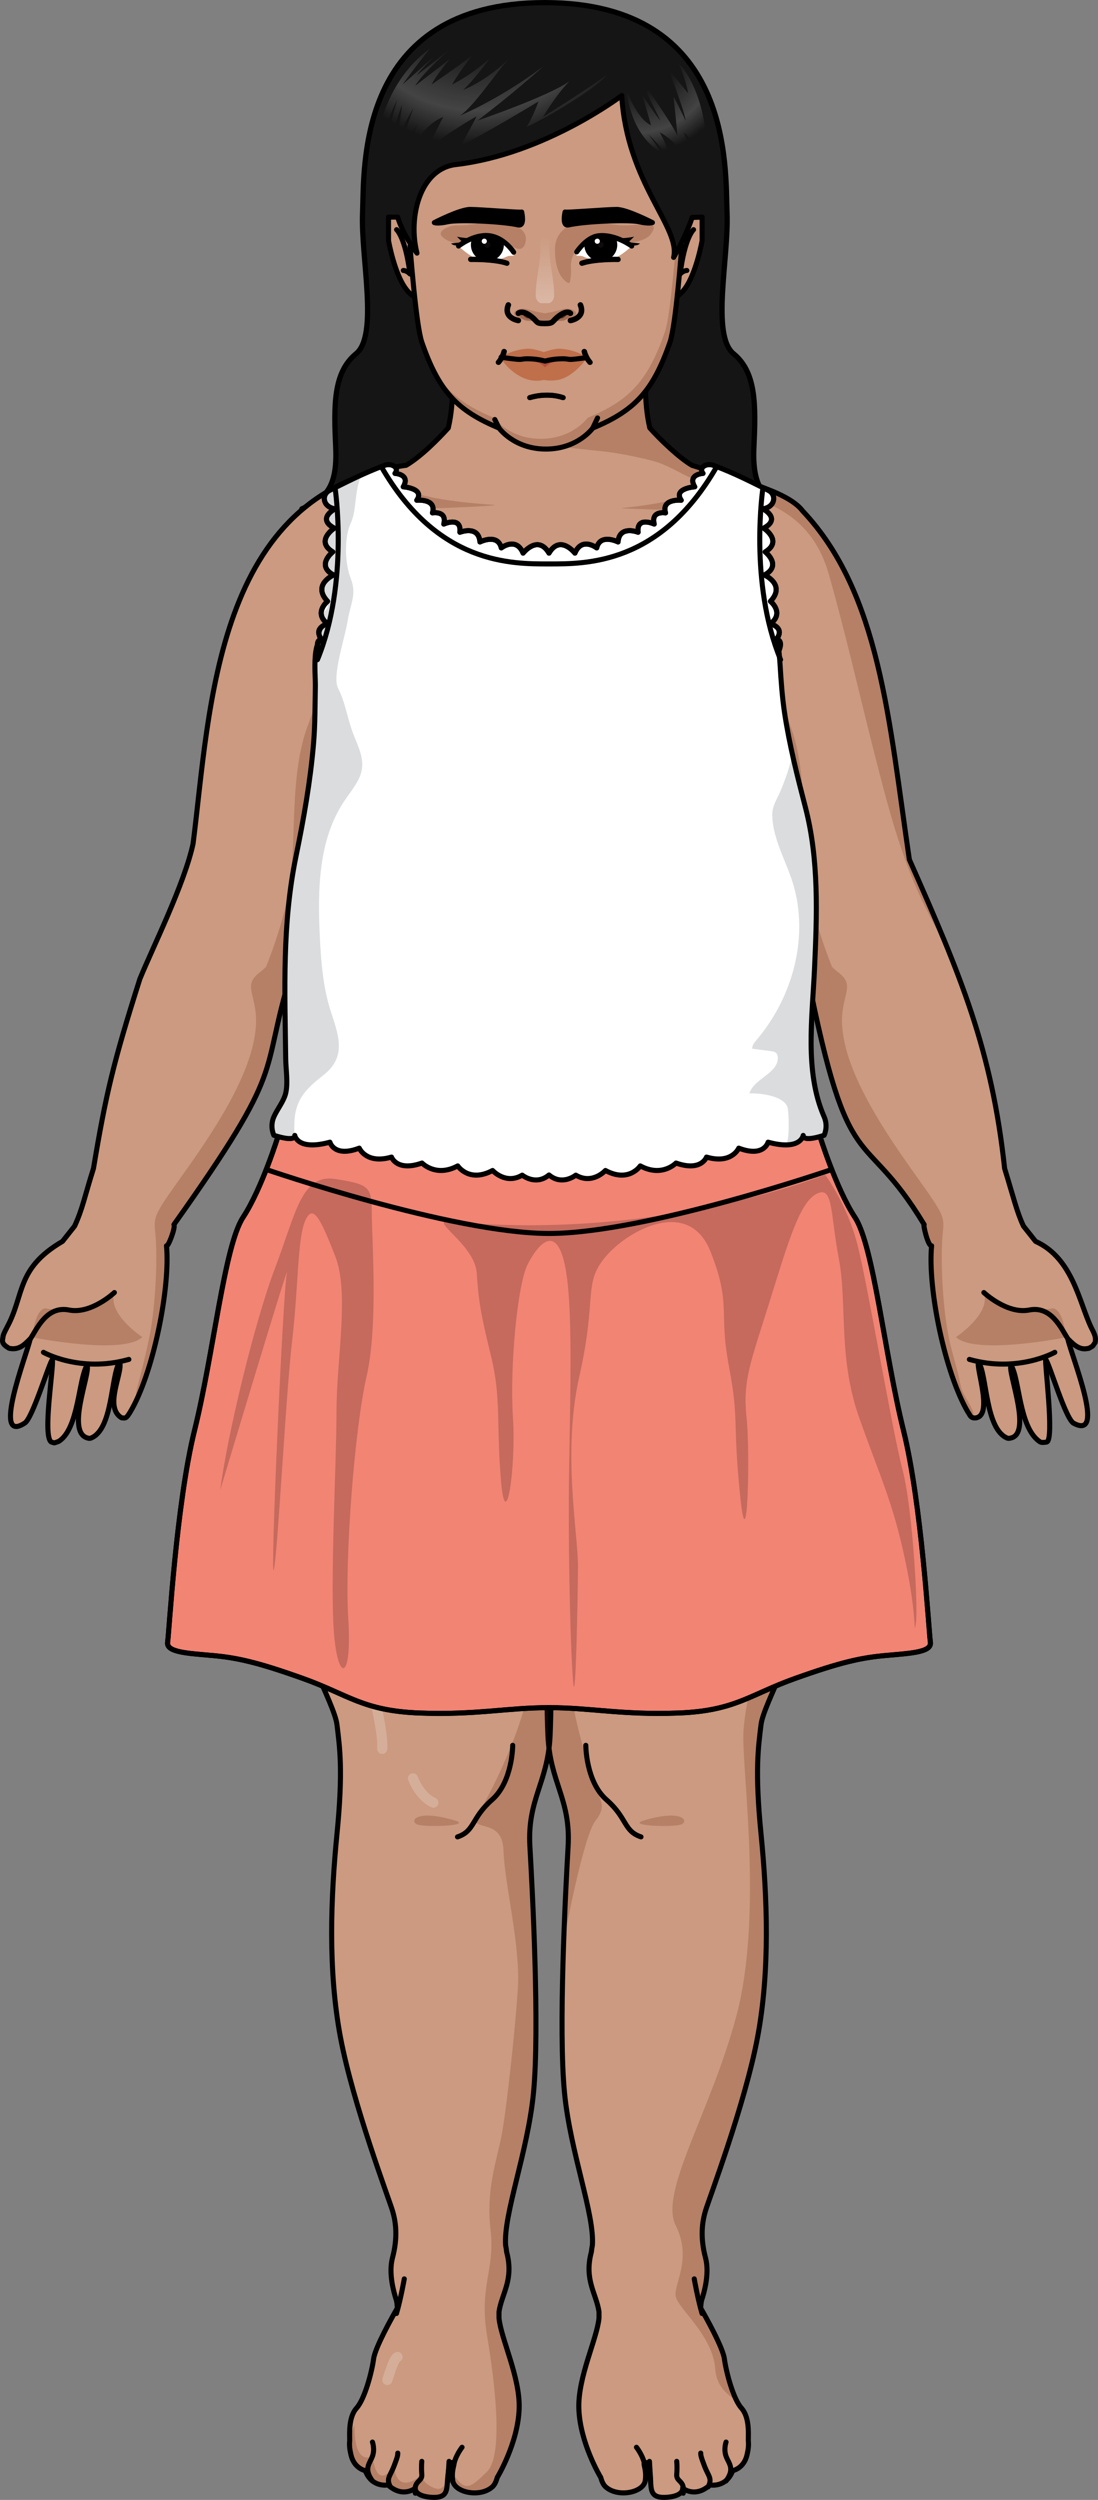 <?xml version="1.0" encoding="utf-8"?>
<!-- Generator: Adobe Illustrator 22.0.0, SVG Export Plug-In . SVG Version: 6.00 Build 0)  -->
<svg version="1.1" id="Layer_1" xmlns="http://www.w3.org/2000/svg" xmlns:xlink="http://www.w3.org/1999/xlink" x="0px" y="0px"
	 width="217.363px" height="494.877px" viewBox="0 0 217.363 494.877" enable-background="new 0 0 217.363 494.877"
	 xml:space="preserve">
<rect x="0" y="0" width="217.363" height="494.877" fill="#808080" stroke="none"/>
<g>
	<path fill="#151516" d="M155.941,100.735c-4.249-1.931-7.092-3.683-6.699-12.161c0.387-8.323,0.507-14.833-4.018-18.544
		c-4.491-3.679-0.929-19.045-1.298-27.897c-0.362-8.674,1.465-41.611-36.074-41.611c-37.54,0-35.712,32.937-36.074,41.611
		c-0.37,8.852,3.193,24.218-1.298,27.897c-4.526,3.711-4.405,10.221-4.018,18.544c0.394,8.478-2.449,10.23-6.699,12.161"/>
	
		<path fill="none" stroke="#000000" stroke-width="1.042" stroke-linecap="round" stroke-linejoin="round" stroke-miterlimit="10" d="
		M155.941,100.735c-4.249-1.931-7.092-3.683-6.699-12.161c0.387-8.323,0.507-14.833-4.018-18.544
		c-4.491-3.679-0.929-19.045-1.298-27.897c-0.362-8.674,1.465-41.611-36.074-41.611c-37.54,0-35.712,32.937-36.074,41.611
		c-0.37,8.852,3.193,24.218-1.298,27.897c-4.526,3.711-4.405,10.221-4.018,18.544c0.394,8.478-2.449,10.23-6.699,12.161"/>
	<g>
		<path id="_changecolor_4_" fill="#CB9A80" d="M107.94,284.418c0-3.353,0.842-13.584,0.961-15.003
			c0.079,0.955,0.486,5.9,0.745,10.055c0.112-2.181,0.162-4.364,0.086-6.548c-0.151-4.339-0.533-8.678-0.783-13.013
			c-0.446-7.72-0.78-15.448-0.853-23.181H67.467c-0.047,0.614-0.094,1.231-0.143,1.856l-1.757,0.121c0,0-8.225,10.744-11.73,33.526
			c0,0,2.626,29.784,3.687,41.275c1.061,11.491,8.662,23.512,9.193,27.932c0.53,4.419,1.238,9.016,0,21.568
			s-1.807,27.048,0.688,40.307c2.495,13.259,9.605,31.998,10.292,34.296c0.688,2.298,1.08,5.304,0,9.37
			c-0.79,2.972,0.211,6.679,0.808,8.464c0.09,0.527,0.149,1.018,0.145,1.479c-0.94,1.636-4.38,7.746-4.685,10.034
			c-0.353,2.652-1.767,7.955-3.358,9.723s-1.392,4.857-1.373,6.453c-0.106,0.926,0.003,1.782,0.26,2.865
			c0.643,2.699,2.828,3.084,2.828,3.084c1.285,3.471,4.498,2.828,4.498,2.828c2.957,2.699,5.4,0.643,5.4,0.643
			s-0.258,1.543,3.084,1.801c3.342,0.256,3.127-1.414,3.299-3.471s0.342-3.428,1.029-3.428c0.686,0-0.344,1.199,0,3.6
			c0.342,2.4,5.484,3.428,7.883,1.199c0.413-0.383,0.715-1.04,0.943-1.867l0.004,0.012c0,0,4.142-6.823,4.319-13.718
			c0.159-6.2-3.617-13.729-3.994-17.804v-1.244c0.532-3.602,2.982-6.317,1.519-11.807c-0.008-0.031-0.01-0.069-0.018-0.1
			c-0.039-0.412-0.096-0.816-0.185-1.204c-0.484-6.098,4.357-18.426,5.506-30.161c1.238-12.637-0.177-39.509-0.707-48.878
			c-0.531-9.37,3.577-12.552,3.999-21.921c0.384-8.534,0.374-31.409-0.793-45.331C108.331,293.408,107.94,286.705,107.94,284.418z"
			/>
		<path id="changecolor_214_" fill="#CB9A80" d="M109.433,284.418c0-3.353-0.842-13.584-0.961-15.003
			c-0.079,0.955-0.486,5.9-0.745,10.055c-0.112-2.181-0.162-4.364-0.086-6.548c0.151-4.339,0.533-8.678,0.783-13.013
			c0.446-7.72,0.78-15.448,0.853-23.181h40.629c0.047,0.614,0.094,1.231,0.143,1.856l1.757,0.121c0,0,8.215,10.744,11.72,33.526
			c0,0-2.616,29.784-3.677,41.275c-1.061,11.491-8.662,23.512-9.193,27.932c-0.53,4.419-1.238,9.016,0,21.568
			s1.807,27.048-0.688,40.307c-2.495,13.259-9.605,31.998-10.292,34.296c-0.688,2.298-1.08,5.304,0,9.37
			c0.79,2.972-0.211,6.679-0.808,8.464c-0.09,0.527-0.149,1.018-0.145,1.479c0.94,1.636,4.38,7.746,4.685,10.034
			c0.353,2.652,1.767,7.955,3.358,9.723s1.392,4.857,1.373,6.453c0.106,0.926-0.003,1.782-0.26,2.865
			c-0.643,2.699-2.828,3.084-2.828,3.084c-1.285,3.471-4.498,2.828-4.498,2.828c-2.957,2.699-5.4,0.643-5.4,0.643
			s0.258,1.543-3.084,1.801c-3.342,0.256-3.127-1.414-3.299-3.471s-0.342-3.428-1.029-3.428c-0.686,0,0.344,1.199,0,3.6
			c-0.342,2.4-5.484,3.428-7.883,1.199c-0.413-0.383-0.715-1.04-0.943-1.867l-0.004,0.012c0,0-4.142-6.823-4.319-13.718
			c-0.159-6.2,3.617-13.729,3.994-17.804v-1.244c-0.532-3.602-2.982-6.317-1.519-11.807c0.008-0.031,0.01-0.069,0.018-0.1
			c0.039-0.412,0.096-0.816,0.185-1.204c0.484-6.098-4.357-18.426-5.506-30.161c-1.238-12.637,0.177-39.509,0.707-48.878
			c0.531-9.37-3.577-12.552-3.999-21.921c-0.384-8.534-0.374-31.409,0.793-45.331C109.042,293.408,109.433,286.705,109.433,284.418z
			"/>
		<path id="changecolor_213_" fill="#CB9A80" d="M216.238,266.506c0.283-0.215,0.002,0.007,0.56-0.748
			c0.22-1.017-0.133-1.72-0.766-2.945c-2.388-4.931-3.65-13.747-11.023-17.071c-0.813-1.032-1.638-2.075-2.398-3.025
			c-1.299-2.721-1.986-5.749-3.734-11.405c-2.527-23.449-8.591-38.002-18.858-61.152c-4.049-27.522-5.798-52.763-21.126-69.014
			c-3.035-4.058-13.586-6.376-21.9-9.029c-2.578-1.499-6.414-5.208-8.354-7.399c-0.616-2.562-0.842-5.423-0.866-8.087
			c0.153-4.922,1.062-9.203,1.296-9.538c-0.884,0-39.799,0-40.759,0c0.234,0.335,1.143,4.616,1.296,9.538
			c-0.024,2.664-0.25,5.525-0.866,8.087c-1.961,2.152-5.272,5.568-8.333,7.387c-37.936,5.181-38.789,48.3-42.183,74.9
			c-1.741,8.044-7.93,20.418-10.535,26.786c-5.253,16.547-6.713,22.724-9.186,37.52c-1.747,5.507-2.124,7.903-3.734,11.405
			c-0.76,0.95-1.585,1.992-2.398,3.025c-9.294,5.44-7.465,10.636-11.023,17.071c-0.045,0.166-0.486,0.832-0.713,1.592
			c-0.001,0.004-0.002,0.008-0.004,0.012c-0.102,0.885-0.51,1.44,0.909,2.326c0.166,0.138,0.37,0.217,0.621,0.217
			c0.606,0.114,1.616-0.003,2.472-0.694c0.286-0.219,0.525-0.394,1.365-1.254c-0.727,3.183-7.689,20.994-1.139,16.718l-0.001,0.005
			c0,0,0.007-0.01,0.008-0.012l-0.001,0.012c1.526-0.839,4.704-11.486,5.507-12.633c0.304,1.411-1.997,15.215-0.229,16.347
			c0.013,0.005,0.026,0.01,0.039,0.015c0.01,0.003,0.017,0.008,0.028,0.01c0.002,0.001,0.004,0,0.007,0.001
			c0.622,0.161,0.276,0.285,1.432-0.153c3.952-2.547,3.881-12.276,5.579-15.043c0.773,1.485-4.387,13.487,0.277,14.43
			c0.147,0.036,0.29,0.03,0.429-0.002l0,0c4.458-1.653,3.97-12.344,5.747-15.093c0.736,1.965-3.177,8.87,0.35,11.033
			c0.026,0.009,0.052,0.019,0.079,0.026c0.013,0,0,0.004,0.039,0.01c0,0,0.001,0,0.001,0c0.014,0.002,0.028-0.004,0.042-0.003
			c0.662,0.049,0.756,0.169,1.535-1.08c4.568-7.526,8.024-24.654,7.23-32.994c0.275,0.392,1.842-3.633,1.473-4.192
			c22.723-31.997,16.809-28.739,23.14-49.594c-2.466,14.183,1.234,20.687,1.234,20.687s-1.929,5.386-2.311,7.534
			c-3.022,5.447-3.163,49.196-2.458,53.278l0.007-0.004c0,0,0,0.004,0,0.004l32.97-17.517l-0.525-20.747l0.647-3.696h43.111
			l0.647,3.696l-0.525,20.747l32.971,17.517c0,0,0-0.003,0-0.004l0.007,0.004c0.739-4.176,0.505-48.143-2.459-53.278
			c-0.382-2.147-2.311-7.534-2.311-7.534s3.7-6.504,1.234-20.687c8.31,41.98,10.819,29.204,23.14,49.594
			c-0.29-0.17,0.768,4.394,1.473,4.192c-0.806,8.414,2.632,25.229,7.23,32.994c0.33,0.358,0.421,1.236,1.535,1.08
			c0.014-0.001,0.028,0.005,0.042,0.003c0.001,0,0.001,0,0.001,0c0.002,0,0.004,0.001,0.006,0c0.012-0.002,0.02-0.009,0.033-0.011
			c0.028-0.008,0.053-0.017,0.079-0.026c3.172-0.779-0.155-9.854,0.35-11.033c1.727,2.535,1.296,13.327,5.747,15.093l0,0
			c0.139,0.032,0.281,0.038,0.429,0.002c4.715-0.57-0.521-13.31,0.277-14.43c1.704,2.718,1.543,12.158,5.58,15.043
			c0.221,0.126,0.295,0.331,1.432,0.153c0.003,0,0.005,0,0.007-0.001c0.01-0.002,0.018-0.008,0.028-0.01
			c0.013-0.005,0.026-0.01,0.039-0.015c1.489-0.596-0.458-15.746-0.229-16.347c0.801,1.025,3.873,11.629,5.507,12.633l-0.001-0.012
			c0.002,0.002,0.008,0.012,0.008,0.012l-0.001-0.005c6.593,3.597-0.457-13.38-1.139-16.718c0.65,0.593,2.05,2.335,3.837,1.948
			c0.251,0,0.455-0.079,0.621-0.217C215.975,266.66,215.894,266.733,216.238,266.506z"/>
		<path opacity="0.2" fill="#601B00" d="M53.757,253.232c0.25-0.749,0.469-1.509,0.638-2.302c0.376-1.766,1.653-3.303,2.626-4.876
			c1.121-1.813,2.254-3.619,3.401-5.418c2.195-3.442,4.438-6.859,6.787-10.212c1.935-2.763,3.927-5.506,6.134-8.086
			c1.347-1.575,2.828-3.376,4.721-4.409c-14.996-3.655-20.808-15.974-19.26-20.094c1.549-4.12,2.329-9.088,2.2-16.115
			c-0.129-7.028,2.973-18.902,6.592-26.536c3.619-7.634,16.674-9.936,16.286-11.511c-0.388-1.575-8.919,3.514-13.443,2.544
			c-4.524-0.969-2.197-15.752-1.551-18.66c0.646-2.908,3.748-8.724,5.672-10.663c-3.634,2.787-4.121,0.848-5.414-1.696
			c0,7.391-5.17,19.871-8.401,28.959c-3.232,9.087-2.197,21.325-3.168,29.565c-0.969,8.219-4.895,17.628-4.914,17.674
			c-0.375,0.385-0.761,0.731-1.162,1.03c-3.702,2.762-0.513,4.419-0.83,10.486c-0.497,9.51-8.678,21.494-14.599,29.781
			c-5.92,8.287-5.637,8.094-5.281,11.908c0.357,3.815,0.149,13.432-1.263,20.274c-0.696,3.372-1.55,6.817-2.457,10.141
			c-0.071,0.26-0.191,1.429-0.32,2.681c4.045-8.207,6.939-23.389,6.206-31.092c0.275,0.392,1.842-3.633,1.473-4.192
			c22.724-31.997,16.809-28.739,23.14-49.594c-2.466,14.183,1.234,20.687,1.234,20.687s-1.929,5.386-2.311,7.534
			C54.772,224.145,53.985,239.682,53.757,253.232z"/>
		<path opacity="0.2" fill="#601B00" d="M190.688,275.752c-0.525-1.058-0.635-2.15-0.907-3.313
			c-0.594-2.532-1.403-5.016-1.929-7.563c-1.412-6.842-1.62-16.459-1.263-20.274c0.355-3.814,0.639-3.622-5.281-11.908
			c-5.921-8.287-14.102-20.271-14.599-29.781c-0.317-6.068,2.872-7.725-0.83-10.486c-0.401-0.299-0.787-0.645-1.162-1.03
			c-0.019-0.046-3.946-9.454-4.914-17.674c-0.971-8.239,0.064-20.477-3.168-29.565c-3.231-9.088-8.401-21.568-8.401-28.959
			c-1.293,2.544-1.78,4.483-5.414,1.696c1.924,1.939,5.026,7.755,5.672,10.663c0.646,2.908,2.973,17.69-1.551,18.66
			c-4.524,0.969-13.055-4.12-13.443-2.544c-0.388,1.575,12.667,3.877,16.286,11.511c3.619,7.634,6.721,19.508,6.592,26.536
			c-0.129,7.028,0.651,11.996,2.2,16.115s-4.264,16.439-19.26,20.094c2.128,1.161,3.769,3.256,5.253,5.041
			c2.466,2.966,4.693,6.108,6.859,9.27c2.58,3.769,5.05,7.604,7.469,11.465c1.583,2.528,2.967,5.022,4.682,7.36
			c-0.283-13.072-1.087-27.243-2.692-30.024c-0.382-2.147-2.311-7.534-2.311-7.534s3.7-6.504,1.234-20.687
			c8.31,41.98,10.819,29.204,23.14,49.594c-0.29-0.17,0.768,4.394,1.473,4.192c-0.806,8.414,2.631,25.229,7.23,32.994
			c0.258,0.28,0.377,0.87,0.943,1.044c0.221-0.405,0.118-1.047-0.089-1.521C191.995,277.946,191.256,276.896,190.688,275.752z"/>
		<path opacity="0.2" fill="#601B00" d="M180.019,170.16c-4.05-27.522-5.798-52.763-21.126-69.014
			c-3.035-4.058-13.586-6.376-21.899-9.029c-2.578-1.499-6.415-5.208-8.354-7.399c-0.616-2.562-0.842-5.423-0.866-8.087
			c0.153-4.922,1.062-9.203,1.296-9.538c-0.739,0-28.028,0-37.537,0c-0.475,0.23-0.937,0.486-1.367,0.801
			c-0.545,0.4-0.975,0.877-1.321,1.401c0.322,1.779,0.672,4.443,0.763,7.336c-0.006,0.683-0.027,1.378-0.063,2.078
			c0.003,0.005,0.007,0.011,0.01,0.016c1.712,2.504,4.388,4.308,7.214,5.662c4.607,2.208,9.661,3.344,14.802,4.073
			c2.234,0.317,4.484,0.557,6.721,0.775c3.599,0.35,7.25,1.063,10.747,1.949c3.544,0.898,6.392,3.151,9.837,4.28
			c3.145,1.031,6.292,2.06,9.484,2.958c8.441,2.375,13.47,7.346,15.718,15.264c3.335,11.749,6.028,23.693,9.037,35.52
			c2.454,9.646,4.929,19.35,9.134,28.449c1.193,2.582,2.522,5.103,3.893,7.606C184.292,180.245,182.262,175.217,180.019,170.16z"/>
		<path fill="none" stroke="#000000" stroke-linecap="round" stroke-linejoin="round" stroke-miterlimit="10" d="M216.238,266.506
			c0.283-0.215,0.002,0.007,0.56-0.748c0.22-1.017-0.133-1.72-0.766-2.945c-2.388-4.931-3.65-13.747-11.023-17.071
			c-0.813-1.032-1.638-2.075-2.398-3.025c-1.299-2.721-1.986-5.749-3.734-11.405c-2.527-23.449-8.591-38.002-18.858-61.152
			c-4.049-27.522-5.798-52.763-21.126-69.014c-3.035-4.058-13.586-6.376-21.9-9.029c-2.578-1.499-6.414-5.208-8.354-7.399
			c-0.616-2.562-0.842-5.423-0.866-8.087c0.153-4.922,1.062-9.203,1.296-9.538c-0.884,0-39.799,0-40.759,0
			c0.234,0.335,1.143,4.616,1.296,9.538c-0.024,2.664-0.25,5.525-0.866,8.087c-1.961,2.152-5.272,5.568-8.333,7.387
			c-37.936,5.181-38.789,48.3-42.183,74.9c-1.741,8.044-7.93,20.418-10.535,26.786c-5.253,16.547-6.713,22.724-9.186,37.52
			c-1.747,5.507-2.124,7.903-3.734,11.405c-0.76,0.95-1.585,1.992-2.398,3.025c-9.294,5.44-7.465,10.636-11.023,17.071
			c-0.045,0.166-0.486,0.832-0.713,1.592c-0.001,0.004-0.002,0.008-0.004,0.012c-0.102,0.885-0.51,1.44,0.909,2.326
			c0.166,0.138,0.37,0.217,0.621,0.217c0.606,0.114,1.616-0.003,2.472-0.694c0.286-0.219,0.525-0.394,1.365-1.254
			c-0.727,3.183-7.689,20.994-1.139,16.718l-0.001,0.005c0,0,0.007-0.01,0.008-0.012l-0.001,0.012
			c1.526-0.839,4.704-11.486,5.507-12.633c0.304,1.411-1.997,15.215-0.229,16.347c0.013,0.005,0.026,0.01,0.039,0.015
			c0.01,0.003,0.017,0.008,0.028,0.01c0.002,0.001,0.004,0,0.007,0.001c0.622,0.161,0.276,0.285,1.432-0.153
			c3.952-2.547,3.881-12.276,5.579-15.043c0.773,1.485-4.387,13.487,0.277,14.43c0.147,0.036,0.29,0.03,0.429-0.002l0,0
			c4.458-1.653,3.97-12.344,5.747-15.093c0.736,1.965-3.177,8.87,0.35,11.033c0.026,0.009,0.052,0.019,0.079,0.026
			c0.013,0,0,0.004,0.039,0.01c0,0,0.001,0,0.001,0c0.014,0.002,0.028-0.004,0.042-0.003c0.662,0.049,0.756,0.169,1.535-1.08
			c4.568-7.526,8.024-24.654,7.23-32.994c0.275,0.392,1.842-3.633,1.473-4.192c22.723-31.997,16.809-28.739,23.14-49.594
			c-2.466,14.183,1.234,20.687,1.234,20.687s-1.929,5.386-2.311,7.534c-3.022,5.447-3.163,49.196-2.458,53.278l0.007-0.004
			c0,0,0,0.004,0,0.004l32.97-17.517l-0.525-20.747l0.647-3.696h43.111l0.647,3.696l-0.525,20.747l32.971,17.517
			c0,0,0-0.003,0-0.004l0.007,0.004c0.739-4.176,0.505-48.143-2.459-53.278c-0.382-2.147-2.311-7.534-2.311-7.534
			s3.7-6.504,1.234-20.687c8.31,41.98,10.819,29.204,23.14,49.594c-0.29-0.17,0.768,4.394,1.473,4.192
			c-0.806,8.414,2.632,25.229,7.23,32.994c0.33,0.358,0.421,1.236,1.535,1.08c0.014-0.001,0.028,0.005,0.042,0.003
			c0.001,0,0.001,0,0.001,0c0.002,0,0.004,0.001,0.006,0c0.012-0.002,0.02-0.009,0.033-0.011c0.028-0.008,0.053-0.017,0.079-0.026
			c3.172-0.779-0.155-9.854,0.35-11.033c1.727,2.535,1.296,13.327,5.747,15.093l0,0c0.139,0.032,0.281,0.038,0.429,0.002
			c4.715-0.57-0.521-13.31,0.277-14.43c1.704,2.718,1.543,12.158,5.58,15.043c0.221,0.126,0.295,0.331,1.432,0.153
			c0.003,0,0.005,0,0.007-0.001c0.01-0.002,0.018-0.008,0.028-0.01c0.013-0.005,0.026-0.01,0.039-0.015
			c1.489-0.596-0.458-15.746-0.229-16.347c0.801,1.025,3.873,11.629,5.507,12.633l-0.001-0.012c0.002,0.002,0.008,0.012,0.008,0.012
			l-0.001-0.005c6.593,3.597-0.457-13.38-1.139-16.718c0.65,0.593,2.05,2.335,3.837,1.948c0.251,0,0.455-0.079,0.621-0.217
			C215.975,266.66,215.894,266.733,216.238,266.506z"/>
		<g>
			<path opacity="0.2" fill="#601B00" d="M194.767,255.869c0,0,3.547,4.643,13.331,3.184c0,0,2.083-1.016,2.968,5.671
				c0,0-17.946,3.616-21.825-0.038C189.241,264.686,196.24,260.115,194.767,255.869z"/>
			<path fill="none" stroke="#000000" stroke-linecap="round" stroke-linejoin="round" stroke-miterlimit="10" d="M208.81,267.703
				c0,0-7.258,4.124-16.907,1.402"/>
			<path fill="none" stroke="#000000" stroke-linecap="round" stroke-linejoin="round" stroke-miterlimit="10" d="M194.767,255.869
				c0,0,4.596,4.332,8.991,3.455c4.398-0.873,6.347,3.708,7.623,5.689"/>
		</g>
		<g>
			<path opacity="0.2" fill="#601B00" d="M22.646,255.869c0,0-3.547,4.643-13.331,3.184c0,0-2.083-1.016-2.968,5.671
				c0,0,17.946,3.616,21.825-0.038C28.171,264.686,21.172,260.115,22.646,255.869z"/>
			<path fill="none" stroke="#000000" stroke-linecap="round" stroke-linejoin="round" stroke-miterlimit="10" d="M8.603,267.703
				c0,0,7.258,4.124,16.907,1.402"/>
			<path fill="none" stroke="#000000" stroke-linecap="round" stroke-linejoin="round" stroke-miterlimit="10" d="M22.646,255.869
				c0,0-4.596,4.332-8.991,3.455c-4.398-0.873-6.347,3.708-7.623,5.689"/>
		</g>
	</g>
	<g>
		<path opacity="0.2" fill="#601B00" d="M109.028,276.692c0.211,3.007,0.401,6.137,0.401,7.726c0,2.288-0.391,8.99-0.166,13.811
			c-1.167,13.922-1.177,36.797-0.793,45.331c0.421,9.37,4.529,12.552,3.999,21.921c-0.223,3.951-0.604,11.016-0.877,18.811l0,0
			c0,0,3.821-20.725,6.283-23.854c2.462-3.128,0.743-4.171-0.385-7.822s-4.813-14.458-4.722-22.301
			c0.091-7.843-0.295-12.421,0.567-14.168c0,0,2.256-5.304,4.643-5.834c2.387-0.531,28.641-1.061,31.558,5.834
			c2.917,6.895-2.387,19.359-2.387,27.845s3.713,35.801-1.326,54.895c-5.039,19.094-15.372,35.005-12.062,41.635
			c3.31,6.63-0.393,11.604,0,14.023s7.288,7.646,7.819,14.314c0.315,3.964,2.613,5.111,4.387,6.624
			c-1.247-2.318-2.269-6.33-2.561-8.528c-0.304-2.288-3.745-8.398-4.685-10.034c-0.005-0.461,0.054-0.952,0.145-1.479
			c0.596-1.784,1.597-5.492,0.808-8.464c-1.08-4.066-0.688-7.071,0-9.37c0.688-2.298,7.798-21.037,10.292-34.296
			c2.494-13.259,1.925-27.755,0.688-40.307s-0.53-17.148,0-21.568c0.531-4.42,8.132-16.441,9.193-27.932
			c0.702-7.61,0.475-23.234,0.24-32.926L109.028,276.692z"/>
		<path fill="#E3A583" d="M107.723,279.47c0.058-0.933,0.124-1.905,0.191-2.863l-0.292-0.022
			C107.643,277.547,107.674,278.509,107.723,279.47z"/>
		<path fill="#E3A583" d="M148.07,480.15c-0.006,0.265,0.02,0.527,0.063,0.786C148.121,480.679,148.098,480.416,148.07,480.15z"/>
	</g>
	<path fill="none" stroke="#000000" stroke-linecap="round" stroke-linejoin="round" stroke-miterlimit="10" d="M109.429,284.418
		c0-3.353-0.842-13.584-0.961-15.003c-0.079,0.955-0.486,5.9-0.745,10.055c-0.112-2.181-0.162-4.364-0.086-6.548
		c0.151-4.339,0.533-8.678,0.783-13.013c0.446-7.72,0.78-15.448,0.853-23.181h40.629c0.047,0.614,0.094,1.231,0.143,1.856
		l1.757,0.121c0,0,4.538,10.744,8.043,33.526c0,0,1.061,29.784,0,41.275c-1.061,11.491-8.662,23.512-9.193,27.932
		c-0.53,4.419-1.238,9.016,0,21.568s1.807,27.048-0.688,40.307c-2.495,13.259-9.605,31.998-10.292,34.296
		c-0.688,2.298-1.08,5.304,0,9.37c0.79,2.972-0.211,6.679-0.808,8.464c-0.09,0.527-0.149,1.018-0.145,1.479
		c0.94,1.636,4.38,7.746,4.685,10.034c0.353,2.652,1.767,7.955,3.358,9.723s1.392,4.857,1.373,6.453
		c0.106,0.926-0.003,1.782-0.26,2.865c-0.643,2.699-2.828,3.084-2.828,3.084c-1.285,3.471-4.498,2.828-4.498,2.828
		c-2.957,2.699-5.4,0.643-5.4,0.643s0.258,1.543-3.084,1.801c-3.342,0.256-3.127-1.414-3.299-3.471s-0.342-3.428-1.029-3.428
		c-0.686,0,0.344,1.199,0,3.6c-0.342,2.4-5.484,3.428-7.883,1.199c-0.413-0.383-0.715-1.04-0.943-1.867l-0.004,0.012
		c0,0-4.142-6.823-4.319-13.718c-0.159-6.2,3.617-13.729,3.994-17.804v-1.244c-0.532-3.602-2.982-6.317-1.519-11.807
		c0.008-0.031,0.01-0.069,0.018-0.1c0.039-0.412,0.096-0.816,0.185-1.204c0.484-6.098-4.357-18.426-5.506-30.161
		c-1.238-12.637,0.177-39.509,0.707-48.878c0.531-9.37-3.577-12.552-3.999-21.921c-0.384-8.534-0.374-31.409,0.793-45.331
		C109.038,293.408,109.429,286.705,109.429,284.418z"/>
	<g>
		<path opacity="0.2" fill="#601B00" d="M73.731,486.242c0.994,7.186,4.242,2.004,4.242,2.004c0.824,6.17,5.527,1.578,5.527,1.578
			s-0.316,1.539,2.471,2.7c1.447,0.604,2.08-0.547,2.613-1.467c-0.148,1.974-0.039,3.543-3.285,3.294
			c-3.342-0.258-3.084-1.801-3.084-1.801s-2.443,2.057-5.4-0.642c0,0-3.213,0.642-4.498-2.828c0,0-2.186-0.385-2.828-3.084
			c-0.498-2.093-0.451-3.343,0.672-5.891c0.004,0.118,0.021,0.226,0.021,0.346C70.182,488.345,73.731,486.242,73.731,486.242z"/>
		<path opacity="0.2" fill="#601B00" d="M107.936,284.418c0-3.353,0.842-13.584,0.961-15.003c0.079,0.955,0.486,5.9,0.745,10.055
			c0.112-2.181,0.162-4.364,0.086-6.548c-0.151-4.339-0.533-8.678-0.783-13.013c-0.446-7.72-0.78-15.448-0.853-23.181H67.462
			c-0.047,0.614-0.094,1.231-0.143,1.856l-1.757,0.121c0,0-4.538,10.744-8.043,33.526c0,0-0.802,22.529-0.313,35.958
			c6.996,0.097,15.083,0.255,17.156,0.449c7.43,0.696,19.473,1.239,23.652,1.239c4.178,0,5.57,9.52,6.965,18.11
			c1.393,8.591-7.4,26.39-10.186,30.801c-2.787,4.411,4.643,0.464,4.875,7.43s3.403,18.929,2.85,27.473s-2.345,24.688-3.275,29.331
			c-0.928,4.644-3.057,10.528-2.128,18.422c0.928,7.895-2.324,11.144-0.697,20.896c1.625,9.753,3.25,23.682,0,26.933
			s-4.18,3.716-6.037,1.394c-0.33-0.414-0.594-0.576-0.82-0.584c0,0.302,0.016,0.618,0.066,0.969v0
			c0.019,0.135,0.058,0.264,0.107,0.39c0.014,0.037,0.031,0.073,0.048,0.109c0.042,0.093,0.092,0.182,0.148,0.269
			c0.021,0.032,0.041,0.066,0.064,0.097c0.082,0.111,0.172,0.219,0.275,0.32c0.016,0.016,0.036,0.03,0.053,0.046
			c0.09,0.084,0.188,0.164,0.293,0.241c0.043,0.031,0.088,0.062,0.134,0.092c0.088,0.059,0.18,0.114,0.276,0.167
			c0.05,0.028,0.098,0.057,0.151,0.083c0.136,0.069,0.278,0.133,0.426,0.191c0.064,0.025,0.132,0.046,0.198,0.069
			c0.094,0.033,0.188,0.064,0.285,0.093c0.084,0.024,0.17,0.047,0.257,0.069c0.082,0.02,0.166,0.038,0.25,0.055
			c0.095,0.019,0.189,0.04,0.286,0.055c0.047,0.007,0.095,0.011,0.143,0.018c0.215,0.029,0.433,0.049,0.653,0.057
			c0.067,0.003,0.133,0.006,0.2,0.006c0.115,0.001,0.23,0,0.346-0.005c0.062-0.002,0.123-0.007,0.185-0.011
			c0.262-0.018,0.523-0.049,0.78-0.099c0.01-0.002,0.019-0.003,0.029-0.005c0.215-0.043,0.427-0.098,0.634-0.164
			c0.009-0.003,0.019-0.005,0.028-0.008c0.212-0.069,0.418-0.15,0.616-0.246c0.373-0.181,0.717-0.409,1.018-0.689
			c0.413-0.383,0.715-1.04,0.943-1.867l0.004,0.012c0,0,4.142-6.823,4.319-13.718c0.159-6.2-3.617-13.729-3.994-17.804v-1.243
			v-0.001c0.232-1.568,0.826-2.968,1.304-4.501c0.004-0.015,0.009-0.029,0.013-0.043c0.057-0.185,0.111-0.372,0.164-0.561
			c0.015-0.052,0.029-0.104,0.043-0.156c0.044-0.162,0.084-0.327,0.123-0.493c0.017-0.072,0.034-0.143,0.05-0.216
			c0.033-0.154,0.063-0.311,0.092-0.469c0.015-0.084,0.031-0.168,0.044-0.254c0.024-0.152,0.044-0.309,0.062-0.466
			c0.011-0.094,0.023-0.188,0.032-0.284c0.014-0.154,0.022-0.313,0.031-0.471c0.005-0.104,0.012-0.206,0.015-0.312
			c0.004-0.161,0-0.328-0.003-0.494c-0.002-0.109-0.001-0.216-0.007-0.327c-0.009-0.174-0.027-0.354-0.044-0.534
			c-0.01-0.112-0.017-0.22-0.031-0.334c-0.024-0.198-0.06-0.404-0.095-0.61c-0.018-0.103-0.03-0.202-0.05-0.308
			c-0.062-0.315-0.135-0.638-0.224-0.973c-0.008-0.031-0.01-0.069-0.018-0.1c-0.039-0.412-0.096-0.816-0.185-1.204
			c-0.484-6.098,4.357-18.426,5.506-30.161c1.238-12.637-0.177-39.509-0.707-48.878c-0.531-9.37,3.577-12.552,3.999-21.921
			c0.384-8.534,0.374-31.409-0.793-45.331C108.327,293.408,107.936,286.705,107.936,284.418z"/>
	</g>
	<path opacity="0.2" fill="#601B00" d="M90.149,360.415c3.393,1.027-6.27,1.393-7.662,0.696
		C81.094,360.415,82.487,358.093,90.149,360.415z"/>
	<path fill="none" stroke="#000000" stroke-linecap="round" stroke-linejoin="round" stroke-miterlimit="10" d="M107.936,284.418
		c0-3.353,0.842-13.584,0.961-15.003c0.079,0.955,0.486,5.9,0.745,10.055c0.112-2.181,0.162-4.364,0.086-6.548
		c-0.151-4.339-0.533-8.678-0.783-13.013c-0.446-7.72-0.78-15.448-0.853-23.181H67.462c-0.047,0.614-0.094,1.231-0.143,1.856
		l-1.757,0.121c0,0-4.538,10.744-8.043,33.526c0,0-1.061,29.784,0,41.275c1.061,11.491,8.662,23.512,9.193,27.932
		c0.53,4.419,1.238,9.016,0,21.568s-1.807,27.048,0.688,40.307c2.495,13.259,9.605,31.998,10.292,34.296
		c0.688,2.298,1.08,5.304,0,9.37c-0.79,2.972,0.211,6.679,0.808,8.464c0.09,0.527,0.149,1.018,0.145,1.479
		c-0.94,1.636-4.38,7.746-4.685,10.034c-0.353,2.652-1.767,7.955-3.358,9.723s-1.392,4.857-1.373,6.453
		c-0.106,0.926,0.003,1.782,0.26,2.865c0.643,2.699,2.828,3.084,2.828,3.084c1.285,3.471,4.498,2.828,4.498,2.828
		c2.957,2.699,5.4,0.643,5.4,0.643s-0.258,1.543,3.084,1.801c3.342,0.256,3.127-1.414,3.299-3.471s0.342-3.428,1.029-3.428
		c0.686,0-0.344,1.199,0,3.6c0.342,2.4,5.484,3.428,7.883,1.199c0.413-0.383,0.715-1.04,0.943-1.867l0.004,0.012
		c0,0,4.142-6.823,4.319-13.718c0.159-6.2-3.617-13.729-3.994-17.804v-1.244c0.532-3.602,2.982-6.317,1.519-11.807
		c-0.008-0.031-0.01-0.069-0.018-0.1c-0.039-0.412-0.096-0.816-0.185-1.204c-0.484-6.098,4.357-18.426,5.506-30.161
		c1.238-12.637-0.177-39.509-0.707-48.878c-0.531-9.37,3.577-12.552,3.999-21.921c0.384-8.534,0.374-31.409-0.793-45.331
		C108.327,293.408,107.936,286.705,107.936,284.418z"/>
	<g>
		<path opacity="0.2" fill="#FFFFFF" d="M75.665,347.203c0.519,0,0.959-0.402,0.996-0.929c0.191-2.675-0.928-7.71-1.598-10.718
			c-0.201-0.908-0.41-1.847-0.428-2.054c-0.041-0.537-0.486-1.012-1.037-0.945c-0.537,0.021-0.961,0.438-0.961,0.975
			c0,0.314,0.121,0.876,0.473,2.459c0.604,2.711,1.727,7.757,1.557,10.141c-0.039,0.551,0.375,1.029,0.926,1.068
			C75.618,347.202,75.641,347.203,75.665,347.203z"/>
		<path opacity="0.2" fill="#FFFFFF" d="M85.799,357.847c0.381,0,0.744-0.219,0.912-0.586c0.229-0.504,0.006-1.097-0.496-1.325
			c-2.359-1.072-3.518-4.211-3.527-4.242c-0.189-0.519-0.764-0.789-1.279-0.603c-0.52,0.187-0.789,0.758-0.604,1.277
			c0.057,0.161,1.445,3.962,4.582,5.388C85.522,357.818,85.663,357.847,85.799,357.847z"/>
		<path opacity="0.2" fill="#FFFFFF" d="M76.678,472.14c0.418,0,0.809-0.266,0.947-0.684l0.143-0.443
			c0.775-2.471,1.188-3.302,1.4-3.549c0.428-0.224,0.642-0.729,0.486-1.201c-0.176-0.525-0.74-0.805-1.266-0.635
			c-0.867,0.289-1.482,1.452-2.529,4.786l-0.131,0.407c-0.174,0.525,0.107,1.091,0.631,1.266
			C76.465,472.123,76.573,472.14,76.678,472.14z"/>
	</g>
	<path fill="none" stroke="#000000" stroke-linecap="round" stroke-linejoin="round" stroke-miterlimit="10" d="M101.497,345.498
		c0,0,0,7.199-4.113,10.797c-4.113,3.6-3.344,6.172-6.814,7.328"/>
	<path fill="none" stroke="#000000" stroke-linecap="round" stroke-linejoin="round" stroke-miterlimit="10" d="M91.469,484.453
		c0,0-1.381,1.758-1.646,3.578"/>
	
		<line fill="none" stroke="#000000" stroke-linecap="round" stroke-linejoin="round" stroke-miterlimit="10" x1="88.899" y1="487.242" x2="88.653" y2="491.25"/>
	<path fill="none" stroke="#000000" stroke-linecap="round" stroke-linejoin="round" stroke-miterlimit="10" d="M83.501,487.242
		c0,0.01-0.129,1.039,0,2.582c0.129,1.541-1.668,1.135-1.285,3.727"/>
	<path fill="none" stroke="#000000" stroke-linecap="round" stroke-linejoin="round" stroke-miterlimit="10" d="M78.745,485.609
		c0,0.387,0,0.645-0.771,2.637c-0.771,1.992-1.549,2.35-0.711,4.033"/>
	<path fill="none" stroke="#000000" stroke-linecap="round" stroke-linejoin="round" stroke-miterlimit="10" d="M73.731,483.423
		c0,0,0.514,1.395,0,2.818c-0.514,1.424-1.801,2.416,0,4.877"/>
	<path fill="none" stroke="#000000" stroke-linecap="round" stroke-linejoin="round" stroke-miterlimit="10" d="M78.487,457.972
		c0.857-2.912,1.543-6.854,1.543-6.854"/>
	<path opacity="0.2" fill="#601B00" d="M127.316,360.415c-3.393,1.027,6.27,1.393,7.662,0.696
		C136.37,360.415,134.978,358.093,127.316,360.415z"/>
	<path fill="none" stroke="#000000" stroke-linecap="round" stroke-linejoin="round" stroke-miterlimit="10" d="M115.968,345.498
		c0,0,0,7.199,4.113,10.797c4.113,3.6,3.344,6.172,6.814,7.328"/>
	<path fill="none" stroke="#000000" stroke-linecap="round" stroke-linejoin="round" stroke-miterlimit="10" d="M125.995,484.453
		c0,0,1.381,1.758,1.646,3.578"/>
	
		<line fill="none" stroke="#000000" stroke-linecap="round" stroke-linejoin="round" stroke-miterlimit="10" x1="128.566" y1="487.242" x2="128.812" y2="491.25"/>
	<path fill="none" stroke="#000000" stroke-linecap="round" stroke-linejoin="round" stroke-miterlimit="10" d="M133.964,487.242
		c0,0.01,0.129,1.039,0,2.582c-0.129,1.541,1.668,1.135,1.285,3.727"/>
	<path fill="none" stroke="#000000" stroke-linecap="round" stroke-linejoin="round" stroke-miterlimit="10" d="M138.72,485.609
		c0,0.387,0,0.645,0.771,2.637c0.771,1.992,1.549,2.35,0.711,4.033"/>
	<path fill="none" stroke="#000000" stroke-linecap="round" stroke-linejoin="round" stroke-miterlimit="10" d="M143.734,483.423
		c0,0-0.514,1.395,0,2.818c0.514,1.424,1.801,2.416,0,4.877"/>
	<path fill="none" stroke="#000000" stroke-linecap="round" stroke-linejoin="round" stroke-miterlimit="10" d="M138.978,457.972
		c-0.857-2.912-1.543-6.854-1.543-6.854"/>
	<g>
		<path opacity="0.2" fill="#601B00" d="M76.828,96.503c5.534,0.652,6.294,2.447,20.796,3.426
			c3.238,0.218-18.696,0.979-18.696,0.979l9.731,13.215l27.665-0.489h1.717l11.638-7.015l6.679-5.548c0,0-14.377-0.391-13.355-0.489
			c10.111-0.979,16.599-3.262,16.599-3.262l-3.817,12.725l-20.224,14.683c0,0-34.536-1.795-35.108-1.633
			C79.88,123.259,76.828,96.503,76.828,96.503z"/>
		<path fill="#F28474" stroke="#000000" stroke-linecap="round" stroke-linejoin="round" stroke-miterlimit="10" d="M55.103,224.74
			c0,0-3.236,10.53-6.99,16.244c-3.705,5.638-5.833,26.956-9.595,42.137c-3.627,14.636-5.031,39.966-5.335,41.95
			c-0.303,1.974,3.682,2.192,8.671,2.629c4.986,0.438,9.01,1.31,18.111,4.56c9.025,3.223,11.875,6.42,23.11,6.843
			c11.226,0.424,17.305-1.061,25.607-1.061c8.3,0,14.38,1.485,25.606,1.061c11.237-0.423,14.087-3.621,23.111-6.843
			c9.103-3.25,13.125-4.122,18.109-4.56c4.991-0.437,8.976-0.655,8.671-2.629c-0.302-1.984-1.706-27.314-5.333-41.95
			c-3.762-15.181-5.89-36.5-9.597-42.137c-3.754-5.714-6.988-16.244-6.988-16.244l-54.658-10.456
			C107.605,214.284,55.46,224.87,55.103,224.74z"/>
		<path fill="none" stroke="#000000" stroke-linecap="round" stroke-linejoin="round" stroke-miterlimit="10" d="M55.103,224.74
			c0,0-3.236,10.53-6.99,16.244c-3.705,5.638-5.833,26.956-9.595,42.137c-3.627,14.636-5.031,39.966-5.335,41.95
			c-0.303,1.974,3.682,2.192,8.671,2.629c4.986,0.438,9.01,1.31,18.111,4.56c9.025,3.223,11.875,6.42,23.11,6.843
			c11.226,0.424,17.305-1.061,25.607-1.061c8.3,0,14.38,1.485,25.606,1.061c11.237-0.423,14.087-3.621,23.111-6.843
			c9.103-3.25,13.125-4.122,18.109-4.56c4.991-0.437,8.976-0.655,8.671-2.629c-0.302-1.984-1.706-27.314-5.333-41.95
			c-3.762-15.181-5.89-36.5-9.597-42.137c-3.754-5.714-6.988-16.244-6.988-16.244l-54.658-10.456
			C107.605,214.284,55.46,224.87,55.103,224.74z"/>
		<path opacity="0.2" fill="#130000" d="M43.603,294.951c1.292-10.345,6.723-33.107,10.861-43.969
			c4.139-10.862,5.174-18.622,11.897-17.587c6.726,1.034,7.242,1.552,7.242,6.725s1.294,22.242-1.034,32.329
			c-2.327,10.087-4.395,35.952-3.621,48.107c0.776,12.156-2.069,12.674-2.845,2.586c-0.776-10.087,0.518-33.881,0.518-43.968
			c0-10.087,2.585-23.279-0.26-30.52c-2.845-7.241-4.397-10.604-5.948-6.983c-1.552,3.621-1.292,12.674-2.587,23.795
			c-1.292,11.121-2.845,42.157-3.621,45.261c-0.776,3.104,1.811-55.089,2.587-58.71C57.569,248.397,43.603,294.951,43.603,294.951z"
			/>
		<path opacity="0.2" fill="#130000" d="M88.951,241.798c-4.167-0.398,5.039,4.553,5.423,10.176c0.38,5.551,0.703,7.75,2.823,16.435
			c2.076,8.507,1.019,13.476,1.986,24.757c0.941,10.973,2.997-2.539,2.36-12.584c-0.655-10.298,0.92-26.381,2.912-30.288
			c2.013-3.943,5.795-8.497,7.508,0.841c1.678,9.137,0.72,29.971,0.646,45.053c-0.071,14.537,0.373,31.35,0.862,36.872
			c0.485,5.443,0.901-16.332,0.948-22.818c0.048-6.595-3.149-22.677,0.275-37.824c3.554-15.722,0.706-18.215,5.09-23.527
			c4.437-5.38,16.589-11.984,20.875-1.127c4.182,10.587,1.562,11.685,3.657,22.788c2.039,10.813,0.671,10.292,2.188,25.385
			c1.462,14.547,2.039-8.117,1.281-15.354c-0.774-7.367,0.797-10.833,4.521-22.783c3.835-12.299,6.007-19.737,9.337-21.472
			c3.343-1.743,2.692,3.75,4.418,12.844c1.689,8.903-0.186,19.505,4.009,31.411c4.076,11.57,6.67,16.608,9.162,28.446
			c2.418,11.494,1.561,15.017,2.065,12.436c0.507-2.598-0.597-22.775-2.646-30.581c-2.089-7.959-6.891-36.68-8.917-44.532
			c-2.063-8-6.385-13.807-6.385-13.807S130.57,245.783,88.951,241.798z"/>
		<path fill="#FFFFFF" d="M62.525,128.922c-0.368,2.332-0.068,5.524-0.097,6.942c-0.077,3.753-0.039,7.511-0.352,11.255
			c-0.63,7.533-1.956,14.99-3.479,22.388c-2.761,13.411-2.209,26.548-2.039,40.102c0.026,2.094,0.502,4.903-0.033,6.929
			c-0.408,1.546-1.655,3.059-2.307,4.544c-0.856,1.951,0,3.657,0,3.657c4.226,1.356,4.172,0.202,4.141,0.024
			c0.047,0.242,0.736,3.032,6.956,1.336c0,0,0.803,3.097,5.807,1.18c0,0,1.38,3.245,6.381,1.77c0,0,1.035,2.95,6.039,1.18
			c0,0,2.759,2.902,7.072,0.566c0,0,2.241,3.417,6.9,0.909c0,0,2.587,2.873,5.865,0.92c0,0,2.67,2.179,5.304-0.034
			c2.632,2.213,5.304,0.034,5.304,0.034c3.278,1.953,5.865-0.92,5.865-0.92c4.657,2.507,6.9-0.909,6.9-0.909
			c4.311,2.336,7.072-0.566,7.072-0.566c5.004,1.77,6.039-1.18,6.039-1.18c5.002,1.475,6.381-1.77,6.381-1.77
			c5.004,1.918,5.807-1.18,5.807-1.18c6.22,1.696,6.907-1.095,6.956-1.336c-0.031,0.178-0.087,1.332,4.141-0.024
			c0,0,0.856-1.707,0-3.656c-3.905-8.899-2.337-19.732-1.904-29.305c0.483-10.66,0.908-21.522-1.799-31.947
			c-1.61-6.198-3.188-12.423-4.137-18.763c-0.472-3.15-0.685-6.292-0.882-9.466c-0.042-0.678-0.386-5.497-0.715-5.076
			c1.782-2.287-1.187-3.048-1.187-3.048c2.819-2.159,0-4.446,0-4.446c3.119-3.303-1.19-5.208-1.19-5.208
			c3.564-1.905,0.148-4.571,0.148-4.571c3.566-2.159-0.295-4.7-0.295-4.7c3.564-1.904-0.15-3.82-0.15-3.82
			c2.527-0.39,2.683-2.881,1.102-3.641c-3.231-1.584-6.424-3.289-10.949-4.991c-1.319-0.476-2.967,0.432-2.019,1.612
			c0,0-3.106,0.148-1.639,2.656c0,0-4.313,0.294-2.674,2.656c0,0-3.966-0.369-3.106,2.506c0,0-2.931-0.516-2.243,2.213
			c0,0-3.535-1.622-3.191,1.622c0,0-3.709-1.474-3.966,1.918c0,0-3.537-1.769-4.228,1.181c0,0-2.931-2.286-4.311,1.032
			c0,0-2.929-3.761-5.131,0c-2.202-3.761-5.131,0-5.131,0c-1.38-3.318-4.313-1.032-4.313-1.032c-0.689-2.95-4.226-1.181-4.226-1.181
			c-0.259-3.392-3.968-1.918-3.968-1.918c0.345-3.244-3.192-1.622-3.192-1.622c0.691-2.729-2.243-2.213-2.243-2.213
			c0.863-2.875-3.105-2.506-3.105-2.506c1.64-2.361-2.673-2.656-2.673-2.656c1.467-2.507-1.639-2.656-1.639-2.656
			c0.946-1.179-0.7-2.086-2.017-1.612c-4.53,1.704-7.725,3.41-10.958,4.995c-1.574,0.763-1.415,3.248,1.109,3.637
			c0,0-3.714,1.916-0.15,3.82c0,0-3.861,2.542-0.297,4.7c0,0-3.414,2.666,0.15,4.571c0,0-4.309,1.905-1.19,5.208
			c0,0-2.822,2.288,0,4.446c-1.446,0.371-2.188,1.737-1.303,3.04C62.999,126.975,62.693,127.859,62.525,128.922z"/>
		<path fill="#DBDCDD" d="M163.147,224.739c0,0,0.856-1.707,0-3.656c-3.905-8.899-2.337-19.732-1.904-29.305
			c0.483-10.659,0.908-21.522-1.799-31.947c-0.916-3.526-1.817-7.062-2.602-10.622c-0.404,2.427-1.278,4.738-2.179,7.017
			c-0.74,1.871-1.849,3.228-1.788,5.281c0.14,4.67,2.774,9.001,4.105,13.382c3.211,10.572-0.038,22.54-7.198,30.955
			c-0.434,0.511-0.911,1.09-0.859,1.758c1.234,0.161,2.468,0.321,3.701,0.482c0.353,0.046,0.729,0.102,0.993,0.34
			c0.285,0.256,0.373,0.669,0.365,1.052c-0.068,3.075-4.712,4.029-5.628,6.965c2.109-0.057,6.482,0.402,7.493,2.587
			c0.339,0.733,0.579,7.623-0.462,7.607c3.142,0.051,3.581-1.682,3.62-1.87C158.974,224.941,158.919,226.095,163.147,224.739z"/>
		<path fill="#DBDCDD" d="M66.328,100.734c0,0-3.714,1.916-0.15,3.82c0,0-3.861,2.542-0.297,4.7c0,0-3.414,2.666,0.15,4.571
			c-0.09,0.04-0.175,0.089-0.262,0.134c-0.284,0.155-0.75,0.445-1.173,0.865c-0.583,0.62-0.922,1.413-0.83,2.334
			c0.111,0.563,0.425,1.187,1.076,1.875c0,0-0.125,0.104-0.293,0.28c0.471,0.65,0.695,0.784-0.839,2.378
			c-0.026,0.027-0.048,0.058-0.074,0.085c0.111,0.547,0.455,1.129,1.206,1.703c-1.446,0.371-2.188,1.737-1.303,3.04
			c-0.539,0.456-0.845,1.34-1.013,2.403c-0.368,2.332-0.068,5.524-0.097,6.942c-0.077,3.753-0.039,7.511-0.352,11.255
			c-0.63,7.533-1.956,14.99-3.479,22.388c-2.761,13.411-2.209,26.548-2.039,40.102c0.026,2.094,0.502,4.903-0.033,6.929
			c-0.408,1.546-1.655,3.059-2.307,4.544c-0.856,1.951,0,3.657,0,3.657c2.674,0.858,3.633,0.71,3.969,0.442
			c0.012-0.142,0.027-0.278,0.036-0.428c0.038-0.643,0.045-1.289,0.045-1.917c-0.004-4.997,2.087-7.124,5.761-10.011
			c4.465-3.508,3.158-7.497,1.548-12.324c-1.622-4.862-2.018-10.042-2.264-15.129c-0.444-9.203-0.306-19.057,4.794-26.73
			c0.947-1.424,2.053-2.75,2.833-4.272c1.887-3.68-0.12-6.44-1.32-9.958c-0.902-2.645-1.387-5.654-2.681-8.144
			c-1.243-2.391,1.243-9.565,1.865-13.285c0.619-3.72,1.865-5.312,0.622-8.501c-1.243-3.188-1.243-8.236,0-10.894
			c1.241-2.657,0.622-5.844,2.084-9.547c-0.546,0.248-1.071,0.495-1.586,0.74c-0.11,0.053-0.218,0.105-0.327,0.157
			c-0.417,0.2-0.828,0.4-1.231,0.599c-0.109,0.054-0.219,0.108-0.327,0.161c-0.479,0.237-0.952,0.472-1.42,0.705
			c-0.468,0.233-0.935,0.464-1.4,0.693C63.645,97.859,63.804,100.345,66.328,100.734z"/>
		<path fill="none" stroke="#000000" stroke-linecap="round" stroke-linejoin="round" stroke-miterlimit="10" d="M62.525,128.922
			c-0.368,2.332-0.068,5.524-0.097,6.942c-0.077,3.753-0.039,7.511-0.352,11.255c-0.63,7.533-1.956,14.99-3.479,22.388
			c-2.761,13.411-2.209,26.548-2.039,40.102c0.026,2.094,0.502,4.903-0.033,6.929c-0.408,1.546-1.655,3.059-2.307,4.544
			c-0.856,1.951,0,3.657,0,3.657c4.226,1.356,4.172,0.202,4.141,0.024c0.047,0.242,0.736,3.032,6.956,1.336
			c0,0,0.803,3.097,5.807,1.18c0,0,1.38,3.245,6.381,1.77c0,0,1.035,2.95,6.039,1.18c0,0,2.759,2.902,7.072,0.566
			c0,0,2.241,3.417,6.9,0.909c0,0,2.587,2.873,5.865,0.92c0,0,2.67,2.179,5.304-0.034c2.632,2.213,5.304,0.034,5.304,0.034
			c3.278,1.953,5.865-0.92,5.865-0.92c4.657,2.507,6.9-0.909,6.9-0.909c4.311,2.336,7.072-0.566,7.072-0.566
			c5.004,1.77,6.039-1.18,6.039-1.18c5.002,1.475,6.381-1.77,6.381-1.77c5.004,1.918,5.807-1.18,5.807-1.18
			c6.22,1.696,6.907-1.095,6.956-1.336c-0.031,0.178-0.087,1.332,4.141-0.024c0,0,0.856-1.707,0-3.656
			c-3.905-8.899-2.337-19.732-1.904-29.305c0.483-10.66,0.908-21.522-1.799-31.947c-1.61-6.198-3.188-12.423-4.137-18.763
			c-0.472-3.15-0.685-6.292-0.882-9.466c-0.042-0.678-0.386-5.497-0.715-5.076c1.782-2.287-1.187-3.048-1.187-3.048
			c2.819-2.159,0-4.446,0-4.446c3.119-3.303-1.19-5.208-1.19-5.208c3.564-1.905,0.148-4.571,0.148-4.571
			c3.566-2.159-0.295-4.7-0.295-4.7c3.564-1.904-0.15-3.82-0.15-3.82c2.527-0.39,2.683-2.881,1.102-3.641
			c-3.231-1.584-6.424-3.289-10.949-4.991c-1.319-0.476-2.967,0.432-2.019,1.612c0,0-3.106,0.148-1.639,2.656
			c0,0-4.313,0.294-2.674,2.656c0,0-3.966-0.369-3.106,2.506c0,0-2.931-0.516-2.243,2.213c0,0-3.535-1.622-3.191,1.622
			c0,0-3.709-1.474-3.966,1.918c0,0-3.537-1.769-4.228,1.181c0,0-2.931-2.286-4.311,1.032c0,0-2.929-3.761-5.131,0
			c-2.202-3.761-5.131,0-5.131,0c-1.38-3.318-4.313-1.032-4.313-1.032c-0.689-2.95-4.226-1.181-4.226-1.181
			c-0.259-3.392-3.968-1.918-3.968-1.918c0.345-3.244-3.192-1.622-3.192-1.622c0.691-2.729-2.243-2.213-2.243-2.213
			c0.863-2.875-3.105-2.506-3.105-2.506c1.64-2.361-2.673-2.656-2.673-2.656c1.467-2.507-1.639-2.656-1.639-2.656
			c0.946-1.179-0.7-2.086-2.017-1.612c-4.53,1.704-7.725,3.41-10.958,4.995c-1.574,0.763-1.415,3.248,1.109,3.637
			c0,0-3.714,1.916-0.15,3.82c0,0-3.861,2.542-0.297,4.7c0,0-3.414,2.666,0.15,4.571c0,0-4.309,1.905-1.19,5.208
			c0,0-2.822,2.288,0,4.446c-1.446,0.371-2.188,1.737-1.303,3.04C62.999,126.975,62.693,127.859,62.525,128.922z"/>
		<path fill="none" stroke="#000000" stroke-linecap="round" stroke-linejoin="round" stroke-miterlimit="10" d="M65.223,97.093
			c-1.581,0.76-1.422,3.251,1.104,3.641c0,0-3.714,1.916-0.15,3.82c0,0-3.861,2.542-0.297,4.7c0,0-3.414,2.666,0.15,4.571
			c0,0-4.309,1.905-1.19,5.208c0,0-2.822,2.288,0,4.446c0,0-2.969,0.761-1.187,3.048c0,0-1.529,0.09-0.393,2.522"/>
		<path fill="none" stroke="#000000" stroke-linecap="round" stroke-linejoin="round" stroke-miterlimit="10" d="M66.328,96.549
			c0,0,2.828,18.675-3.488,34.042"/>
		<path fill="none" stroke="#000000" stroke-linecap="round" stroke-linejoin="round" stroke-miterlimit="10" d="M141.19,92.102
			c-1.319-0.476-2.967,0.432-2.019,1.612c0,0-3.106,0.148-1.639,2.656c0,0-4.313,0.294-2.674,2.656c0,0-3.966-0.369-3.106,2.506
			c0,0-2.931-0.516-2.243,2.213c0,0-3.535-1.622-3.191,1.622c0,0-3.709-1.474-3.966,1.918c0,0-3.537-1.769-4.228,1.181
			c0,0-2.931-2.286-4.311,1.032c0,0-2.929-3.761-5.131,0c-2.202-3.761-5.131,0-5.131,0c-1.38-3.318-4.313-1.032-4.313-1.032
			c-0.689-2.95-4.226-1.181-4.226-1.181c-0.259-3.392-3.968-1.918-3.968-1.918c0.345-3.244-3.192-1.622-3.192-1.622
			c0.691-2.729-2.243-2.213-2.243-2.213c0.863-2.875-3.105-2.506-3.105-2.506c1.64-2.361-2.673-2.656-2.673-2.656
			c1.467-2.507-1.639-2.656-1.639-2.656c0.948-1.18-0.702-2.088-2.019-1.612"/>
		<path fill="none" stroke="#000000" stroke-linecap="round" stroke-linejoin="round" stroke-miterlimit="10" d="M141.888,92.367
			c-11.173,19.453-25.918,19.268-33.205,19.268c-7.288,0-22.035,0.186-33.205-19.268"/>
		<path fill="none" stroke="#000000" stroke-linecap="round" stroke-linejoin="round" stroke-miterlimit="10" d="M152.139,97.093
			c1.581,0.76,1.424,3.251-1.102,3.641c0,0,3.714,1.916,0.15,3.82c0,0,3.861,2.542,0.295,4.7c0,0,3.416,2.666-0.148,4.571
			c0,0,4.309,1.905,1.19,5.208c0,0,2.819,2.288,0,4.446c0,0,2.969,0.761,1.187,3.048c0,0,1.529,0.09,0.391,2.522"/>
		<path fill="none" stroke="#000000" stroke-linecap="round" stroke-linejoin="round" stroke-miterlimit="10" d="M151.037,96.549
			c0,0-2.831,18.675,3.488,34.042"/>
		<path fill="none" stroke="#000000" stroke-linecap="round" stroke-linejoin="round" stroke-miterlimit="10" d="M164.655,231.507
			c0,0-36.796,12.666-55.972,12.666c-19.176,0-55.975-12.666-55.975-12.666"/>
	</g>
	<g>
		<g>
			<g>
				<g>
					<path id="changecolor_212_" fill="#CB9A80" d="M84,58.43c0,0-1.423,1.76-3.688-1.298c-2.266-3.059-3.398-9.487-3.398-9.487
						v-4.669h4.152"/>
					<path id="changecolor_211_" fill="#CB9A80" d="M131.904,58.43c0,0,1.422,1.76,3.688-1.298c2.266-3.059,3.399-9.487,3.399-9.487
						v-4.669h-4.152"/>
					<path fill="none" stroke="#000000" stroke-linecap="round" stroke-linejoin="round" stroke-miterlimit="10" d="M84,58.43
						c0,0-1.423,1.76-3.688-1.298c-2.266-3.059-3.398-9.487-3.398-9.487v-4.669h4.152"/>
					<path fill="none" stroke="#000000" stroke-linecap="round" stroke-linejoin="round" stroke-miterlimit="10" d="M131.904,58.43
						c0,0,1.422,1.76,3.688-1.298c2.266-3.059,3.399-9.487,3.399-9.487v-4.669h-4.152"/>
					<path id="changecolor_210_" fill="#CB9A80" d="M107.913,8.362c0,0-30.02,1.586-28.32,26.281c0,0,1.059,6.479,2.427,13.894
						l-0.85,0.155c0,0,1.156,15.65,2.337,19.051c3.345,9.633,6.915,13.521,15.286,16.996c0,0,2.954,4.157,9.277,4.157
						s9.277-4.157,9.277-4.157c8.371-3.475,11.939-7.362,15.286-16.996c1.181-3.401,2.337-19.051,2.337-19.051l-1.153-0.21
						c1.364-7.392,2.417-13.839,2.417-13.839C137.932,9.948,107.913,8.362,107.913,8.362z"/>
					<g>
						<path opacity="0.2" fill="#601B00" d="M131.623,65.713c-3.346,9.634-6.915,13.521-15.286,16.996c0,0-2.954,4.157-9.277,4.157
							s-9.277-4.157-9.277-4.157c-6.155-2.555-9.712-5.343-12.495-10.465c2.944,6.455,6.581,9.621,13.504,12.495
							c0,0,2.954,4.157,9.277,4.157s9.277-4.157,9.277-4.157c8.371-3.475,11.939-7.362,15.286-16.996
							c1.181-3.401,2.337-19.051,2.337-19.051l-1.152-0.21C133.473,52.703,132.556,63.027,131.623,65.713z"/>
						<path opacity="0.2" fill="#601B00" d="M133.525,21.687c1.31,3.018,1.995,6.613,1.699,10.926c0,0-1.053,6.447-2.417,13.839
							l0.623,0.831c0,0,0.479,0.072,0.388,1.19c1.363-7.389,2.415-13.83,2.415-13.83C136.599,29.321,135.487,25.078,133.525,21.687z
							"/>
					</g>
					<path fill="none" stroke="#000000" stroke-linecap="round" stroke-linejoin="round" stroke-miterlimit="10" d="M107.913,8.362
						c0,0-30.02,1.586-28.32,26.281c0,0,1.059,6.479,2.427,13.894l-0.85,0.155c0,0,1.156,15.65,2.337,19.051
						c3.345,9.633,6.915,13.521,15.286,16.996c0,0,2.954,4.157,9.277,4.157s9.277-4.157,9.277-4.157
						c8.371-3.475,11.939-7.362,15.286-16.996c1.181-3.401,2.337-19.051,2.337-19.051l-1.153-0.21
						c1.364-7.392,2.417-13.839,2.417-13.839C137.932,9.948,107.913,8.362,107.913,8.362z"/>
					<path fill="#E3A583" d="M84,31.926c0,0,10.399-1.616,17.827-6.204l-2.841,3.18c0,0,17.669-5.336,23.107-12.303
						c0.17,4.248,4.977,14.707,9.355,16.888c4.379,2.182,3.998-4.615,3.998-4.615l-4.718-11.215c0,0-10.838-6.962-10.857-6.625
						c-0.018,0.338-19.554,2.011-20.151,2.534c-0.597,0.523-17.617,8.448-17.857,8.903"/>
					<path fill="#151516" d="M123.081,18.916c0,0-15.267,11.613-32.835,13.657c-7.184,0.836-9.486,10.567-7.7,17.534
						c-2.971-3.909-3.82-7.133-3.82-7.133h-1.812c0,0-3.512-8.273-2.266-17.845c0.533-4.1,8.929-23.189,33.266-23.189
						s31.515,16.978,32.153,19.451c2.21,8.552-1.075,21.583-1.075,21.583l-1.984,0.079c0,0-0.849,2.97-3.653,7.901
						C134.799,45.01,124.088,36.269,123.081,18.916z"/>
					<path fill="none" stroke="#000000" stroke-linecap="round" stroke-linejoin="round" stroke-miterlimit="10" d="M138.991,42.975
						l-1.984,0.079c0,0-0.849,2.97-3.653,7.901c1.445-5.945-9.266-14.686-10.273-32.039c0,0-15.267,11.613-32.835,13.657
						c-7.184,0.836-9.486,10.567-7.7,17.534c-2.971-3.909-3.82-7.133-3.82-7.133h-1.812"/>
				</g>
				<radialGradient id="SVGID_1_" cx="94.495" cy="-5.271" r="34.054" gradientUnits="userSpaceOnUse">
					<stop  offset="0.404" style="stop-color:#FFFFFF;stop-opacity:0"/>
					<stop  offset="0.798" style="stop-color:#FFFFFF"/>
					<stop  offset="1" style="stop-color:#FFFFFF;stop-opacity:0"/>
				</radialGradient>
				<path opacity="0.2" fill="url(#SVGID_1_)" d="M74.851,26.699c0,0,1.411-10.676,10.322-17.117
					c-2.646,3.176-5.47,7.146-5.47,7.146l6.352-5.646c0,0-2.823,2.735-3.529,3.794c2.558-1.942,6.44-5.029,6.44-5.029
					s-5.117,4.411-6.794,7.146c3.441-2.647,6.882-5.294,6.882-5.294s-2.471,2.824-3.618,5.029c4.412-3,7.941-5.646,7.941-5.646
					s-2.471,3.176-3.882,5.646c4.059-2.029,7.412-5.117,7.412-5.117s-2.999,4.147-5.206,6.176c0,0,4.147-1.5,8.823-5.911
					c-2.558,2.824-6.441,8.823-9.44,11.029c8.47-3.794,14.998-8.647,16.499-9.794c-5.735,5.206-13.058,10.764-13.058,10.764
					s13.941-4.764,18.176-7.764c-2.824,2.911-5.206,7.058-5.206,7.058s11.206-7.059,12.705-8.47
					c-2.206,3.088-14.205,9.793-15.97,10.411c1.147-1.588,2.382-5.029,2.382-5.029s-10.941,6.617-15.264,8.647
					c0.882-1.853,3.176-5.735,2.912-5.647c-0.265,0.088-8.559,5.029-9.882,6.882c0.971-2.117,3.353-6.794,3.353-6.794
					s-5.118,1.676-6.705,8.823c-0.706,0.706,0.529-7.147,3.088-9.705c-4.058,6.087-4.5,7.411-4.941,8.999
					c0.088-3,2.647-9.882,2.647-9.882s-3,5.118-3.264,6.794c0.617-4.235,1.059-7.499,1.059-7.499s-2.471,6.352-2.912,9.794
					c-0.177-4.323,1.942-10.764,1.942-10.764s-3.265,6.706-3.353,8.911C75.292,26.611,74.851,26.699,74.851,26.699z"/>
				<radialGradient id="SVGID_2_" cx="125.681" cy="9.729" r="20.832" gradientUnits="userSpaceOnUse">
					<stop  offset="0.404" style="stop-color:#FFFFFF;stop-opacity:0"/>
					<stop  offset="0.798" style="stop-color:#FFFFFF"/>
					<stop  offset="1" style="stop-color:#FFFFFF;stop-opacity:0"/>
				</radialGradient>
				<path opacity="0.2" fill="url(#SVGID_2_)" d="M124.088,17.979c0,0,0.452,8.473,6.856,12.288
					c-0.776-1.229-2.587-3.686-2.587-3.686s3.622,3.492,4.657,5.691c-0.647-2.91-2.393-6.08-2.393-6.08s4.916,2.523,5.692,7.244
					c1.294-2.393-0.97-7.244-0.97-7.244s3.363,2.652,3.104,6.209c0.323-5.174,0.065-7.114,0.065-7.114s1.422,2.716,1.034,5.368
					c0.906-5.368-1.423-14.229-5.174-18.109c1.746,4.269,1.811,5.886,1.811,5.886l-3.88-4.786c0,0,3.299,8.537,3.428,10.284
					c-1.164-2.587-2.393-4.786-2.393-4.786s0.776,7.373,0.776,7.761c-0.97-2.393-7.826-12.03-7.826-12.03s4.01,8.02,4.463,9.055
					c-1.035-1.228-3.557-5.045-3.557-5.045l1.682,5.886C128.874,24.771,126.481,24.124,124.088,17.979z"/>
			</g>
			<path fill="none" stroke="#000000" stroke-linecap="round" stroke-linejoin="round" stroke-miterlimit="10" d="M137.295,45.463
				c0,0-1.741,1.499-2.65,8.775c0.638-0.696,1.325-0.696,1.325-0.696"/>
			<path fill="none" stroke="#000000" stroke-linecap="round" stroke-linejoin="round" stroke-miterlimit="10" d="M78.515,45.463
				c0,0,1.741,1.499,2.651,8.775c-0.639-0.696-1.326-0.696-1.326-0.696"/>
			<g>
				<g opacity="0.3">
					<linearGradient id="SVGID_3_" gradientUnits="userSpaceOnUse" x1="107.876" y1="60.087" x2="107.876" y2="46.346">
						<stop  offset="0" style="stop-color:#FFFFFF"/>
						<stop  offset="1" style="stop-color:#FFFFFF;stop-opacity:0"/>
					</linearGradient>
					<path fill="url(#SVGID_3_)" d="M108.608,60.016c-0.488,0-0.976,0-1.463,0c-0.481,0-1.038-0.643-1.089-1.405
						c-0.074-3.597,1.239-7.194,0.855-10.79c-0.029-0.326,0.188-0.583,0.51-0.582c0.303,0,0.607,0,0.91,0
						c0.321-0.001,0.54,0.259,0.51,0.582c-0.382,3.597,0.929,7.193,0.854,10.79C109.65,59.372,109.089,60.017,108.608,60.016z"/>
				</g>
				<path opacity="0.2" fill="#601B00" d="M116.243,48.506c-1.367,0-2.604,1.345-2.98,2.541c-0.196,0.623-0.297,1.357-0.236,2.01
					c0.085,0.917-0.021,1.686-0.176,2.615c-0.018,0.105-0.04,0.22-0.123,0.288c-0.141,0.116-0.353,0.024-0.504-0.079
					c-1.969-1.345-2.357-4.266-2.364-6.492c-0.007-2.293,1.194-4.016,3.286-4.933c3.628-1.591,7.749,0.483,11.561,0.13
					c1.247-0.116,2.55-0.153,3.805-0.139c1.787,0.02,0.514,1.925-0.295,2.498c-0.959,0.68-2.229,0.916-3.367,1.084
					c-2.58,0.38-5.179,0.191-7.768,0.38C116.801,48.43,116.519,48.449,116.243,48.506z"/>
				<path opacity="0.2" fill="#601B00" d="M101.615,44.456c-2.331-1.022-4.917-0.521-7.333-0.152
					c-1.258,0.192-2.512,0.353-3.786,0.311c-0.92-0.03-2.124,0.322-2.854,0.942c-0.218,0.185-0.403,0.443-0.392,0.728
					c0.012,0.316,0.256,0.57,0.501,0.769c2.226,1.811,6.021,1.196,8.683,1.29c0.238,0.008,0.497-0.007,0.732,0.031
					c0.183,0.03,0.234,0.216,0.333,0.227c0.45,0.05,1.038-0.185,1.512-0.19c1.03-0.011,2.062,0.214,2.99,0.663
					c1.412,0.684,2.031-0.443,2.101-1.689C104.184,45.91,102.878,45.01,101.615,44.456z"/>
				<path stroke="#000000" stroke-linecap="round" stroke-linejoin="round" stroke-miterlimit="10" d="M103.277,41.972
					c0,0.17-8.173-0.512-10.213-0.512c-2.039,0-7.08,2.606-7.08,2.606s0.68,0.283,2.662-0.17c1.983-0.453,10.559-0.117,13.96,0.632
					C103.942,44.822,103.277,41.972,103.277,41.972z"/>
				<path stroke="#000000" stroke-linecap="round" stroke-linejoin="round" stroke-miterlimit="10" d="M111.859,41.972
					c0,0.17,8.173-0.512,10.213-0.512c2.039,0,7.08,2.606,7.08,2.606s-0.68,0.283-2.662-0.17c-1.983-0.453-10.559-0.117-13.96,0.632
					C111.193,44.822,111.859,41.972,111.859,41.972z"/>
				<path fill="#FFFFFF" d="M90.774,48.708c0,0,2.931-2.289,5.792-2.145c2.861,0.143,5.293,3.101,5.222,3.732
					c-0.071,0.632-0.644,0.13-1.431,0.489c-0.786,0.357-3.004,1.215-5.151,0.715C93.061,50.997,90.774,48.708,90.774,48.708z"/>
				<g>
					<defs>
						<path id="SVGID_4_" d="M90.774,48.708c0,0,2.931-2.289,5.792-2.145c2.861,0.143,5.293,3.101,5.222,3.732
							c-0.071,0.632-0.644,0.13-1.431,0.489c-0.786,0.357-3.004,1.215-5.151,0.715C93.061,50.997,90.774,48.708,90.774,48.708z"/>
					</defs>
					<clipPath id="SVGID_5_">
						<use xlink:href="#SVGID_4_"  overflow="visible"/>
					</clipPath>
					<path clip-path="url(#SVGID_5_)" stroke="#000000" stroke-linecap="round" stroke-linejoin="round" stroke-miterlimit="10" d="
						M99.242,48.464c0,1.525-1.236,2.76-2.761,2.76s-2.761-1.236-2.761-2.76s1.236-2.761,2.761-2.761S99.242,46.94,99.242,48.464z"
						/>
				</g>
				
					<circle fill="#0F0B0C" stroke="#000000" stroke-linecap="round" stroke-linejoin="round" stroke-miterlimit="10" cx="96.481" cy="48.464" r="1.081"/>
				<path fill="#FFFFFF" d="M96.382,47.75c0,0.282-0.229,0.51-0.511,0.51c-0.282,0-0.511-0.228-0.511-0.51s0.229-0.511,0.511-0.511
					C96.153,47.239,96.382,47.468,96.382,47.75z"/>
				<path fill="#FFFFFF" d="M125.055,48.708c0,0-2.931-2.289-5.793-2.145c-2.86,0.143-5.292,3.101-5.221,3.732
					c0.071,0.632,0.644,0.13,1.43,0.489c0.787,0.357,3.004,1.215,5.151,0.715C122.768,50.997,125.055,48.708,125.055,48.708z"/>
				<g>
					<defs>
						<path id="SVGID_6_" d="M125.055,48.708c0,0-2.931-2.289-5.793-2.145c-2.86,0.143-5.292,3.101-5.221,3.732
							c0.071,0.632,0.644,0.13,1.43,0.489c0.787,0.357,3.004,1.215,5.151,0.715C122.768,50.997,125.055,48.708,125.055,48.708z"/>
					</defs>
					<clipPath id="SVGID_7_">
						<use xlink:href="#SVGID_6_"  overflow="visible"/>
					</clipPath>
					<path clip-path="url(#SVGID_7_)" stroke="#000000" stroke-linecap="round" stroke-linejoin="round" stroke-miterlimit="10" d="
						M116.174,48.464c0,1.525,1.236,2.76,2.76,2.76c1.526,0,2.761-1.236,2.761-2.76s-1.236-2.761-2.761-2.761
						C117.41,45.703,116.174,46.94,116.174,48.464z"/>
				</g>
				<path fill="#0F0B0C" stroke="#000000" stroke-linecap="round" stroke-linejoin="round" stroke-miterlimit="10" d="
					M117.855,48.464c0,0.596,0.483,1.081,1.08,1.081c0.597,0,1.081-0.484,1.081-1.081c0-0.596-0.483-1.081-1.081-1.081
					C118.339,47.384,117.855,47.868,117.855,48.464z"/>
				<path fill="#FFFFFF" d="M117.728,47.75c0,0.282,0.228,0.51,0.51,0.51s0.511-0.228,0.511-0.51s-0.229-0.511-0.511-0.511
					S117.728,47.468,117.728,47.75z"/>
				<path fill="none" stroke="#000000" stroke-linecap="round" stroke-linejoin="round" stroke-miterlimit="10" d="M114.174,49.865
					c0,0,1.928-2.92,4.28-3.189c3.372-0.385,6.6,2.032,6.6,2.032"/>
				<path fill="none" stroke="#000000" stroke-linecap="round" stroke-linejoin="round" stroke-miterlimit="10" d="M101.685,49.931
					c0,0-1.834-2.945-4.891-3.279c-3.057-0.334-6.02,2.055-6.02,2.055"/>
				<path fill="none" stroke="#000000" stroke-linecap="round" stroke-linejoin="round" stroke-miterlimit="10" d="M93.16,51.328
					c0,0,4.594-0.115,7.165,0.756"/>
				<path fill="none" stroke="#000000" stroke-linecap="round" stroke-linejoin="round" stroke-miterlimit="10" d="M122.337,51.328
					c0,0-4.594-0.115-7.165,0.756"/>
				<g>
					<path fill="#BF6F4A" d="M110.76,69.027c-1.073-0.042-3.115,0.679-3.115,0.679s-2.041-0.721-3.115-0.679
						c-3.01,0.119-5.558,1.699-5.558,1.699s2.222,3.644,5.837,4.476c1.665,0.383,2.836,0,2.836,0s1.158,0.312,2.837,0
						c3.174-0.59,5.837-4.476,5.837-4.476S113.77,69.146,110.76,69.027z"/>
					<path opacity="0.2" fill="#601B00" d="M111.303,61.23c-1.642,0.529-3.416,0.793-3.416,0.793s-1.773-0.264-3.415-0.793
						c-1.642-0.531-3.95,0.661-1.973,1.602c1.978,0.94,5.388,0.823,5.388,0.823s3.411,0.118,5.388-0.823
						C115.254,61.891,112.947,60.699,111.303,61.23z"/>
					<path opacity="0.2" fill="#601B00" d="M105.91,63.463c0,0-1.487-1.95-2.819-1.625c-1.332,0.325,0.47,1.43,0.862,1.625
						C104.343,63.659,105.91,63.463,105.91,63.463z"/>
					<path fill="#482C21" d="M105.423,62.972c0,0-0.858-1.125-1.625-0.938c-0.767,0.189,0.271,0.825,0.496,0.938
						C104.521,63.084,105.423,62.972,105.423,62.972z"/>
					<path opacity="0.2" fill="#601B00" d="M109.768,63.463c0,0,1.488-1.95,2.819-1.625c1.333,0.325-0.469,1.43-0.861,1.625
						C111.335,63.659,109.768,63.463,109.768,63.463z"/>
					<path fill="#482C21" d="M110.254,62.972c0,0,0.858-1.125,1.625-0.938c0.768,0.189-0.27,0.825-0.495,0.938
						C111.157,63.084,110.254,62.972,110.254,62.972z"/>
					<path fill="#B44D3C" d="M99.194,70.725c0,0,0.024,0.009,0.068,0.024c0.41,0.137,2.556,0.834,3.498,0.733
						c1.042-0.114,3.806-0.34,5.143,1.245c0-1.245,0-1.245,0-1.245s-1.17-0.378-2.912-0.447c-1.741-0.069-1.468,0.17-2.458,0.103
						C101.542,71.069,99.194,70.725,99.194,70.725z"/>
					<path fill="#B44D3C" d="M116.612,70.725c0,0-0.024,0.009-0.069,0.024c-0.409,0.137-2.555,0.834-3.496,0.733
						c-1.043-0.114-3.807-0.34-5.143,1.245c0-1.245,0-1.245,0-1.245s1.169-0.378,2.911-0.447c1.743-0.069,1.47,0.17,2.46,0.103
						C114.263,71.069,116.612,70.725,116.612,70.725z"/>
					<path fill="none" stroke="#000000" stroke-linecap="round" stroke-linejoin="round" stroke-miterlimit="10" d="M116.096,70.799
						c0,0-1.833,0.27-2.823,0.34c-0.99,0.067-0.717-0.172-2.46-0.103c-1.741,0.069-2.911,0.447-2.911,0.447s-1.17-0.378-2.912-0.447
						c-1.741-0.069-1.468,0.17-2.458,0.103c-0.99-0.069-3.339-0.413-3.339-0.413"/>
					<g>
						
							<path fill="none" stroke="#000000" stroke-width="1.097" stroke-linecap="round" stroke-linejoin="round" stroke-miterlimit="10" d="
							M102.608,63.45c0,0-3.034-0.486-1.974-3.083"/>
						
							<path fill="none" stroke="#000000" stroke-width="1.097" stroke-linecap="round" stroke-linejoin="round" stroke-miterlimit="10" d="
							M112.926,63.45c0,0,3.032-0.486,1.974-3.083"/>
						
							<path fill="none" stroke="#000000" stroke-width="1.097" stroke-linecap="round" stroke-linejoin="round" stroke-miterlimit="10" d="
							M112.926,62.014c0,0-0.597-0.709-2.243,0.505c-1.61,1.183-0.916,1.516-2.886,1.516c-0.01,0-0.02,0-0.03,0
							c-1.857,0-1.134-0.305-2.78-1.517c-1.646-1.213-2.379-0.504-2.379-0.504"/>
					</g>
					<path fill="none" stroke="#000000" stroke-linecap="round" stroke-linejoin="round" stroke-miterlimit="10" d="M104.854,78.71
						c0,0,3.245-1.109,6.56,0"/>
					<path fill="none" stroke="#000000" stroke-linecap="round" stroke-linejoin="round" stroke-miterlimit="10" d="M115.628,69.576
						c0,0,0.256,1.149,1.124,2.15"/>
					<path fill="none" stroke="#000000" stroke-linecap="round" stroke-linejoin="round" stroke-miterlimit="10" d="M99.756,69.576
						c0,0-0.256,1.149-1.124,2.15"/>
				</g>
			</g>
		</g>
		<path fill="none" stroke="#000000" stroke-linecap="round" stroke-linejoin="round" stroke-miterlimit="10" d="M104.938,78.716
			c0,0,3.245-1.109,6.56,0"/>
		
			<line fill="none" stroke="#000000" stroke-linecap="round" stroke-linejoin="round" stroke-miterlimit="10" x1="117.346" y1="84.739" x2="118.292" y2="82.741"/>
		
			<line fill="none" stroke="#000000" stroke-linecap="round" stroke-linejoin="round" stroke-miterlimit="10" x1="98.793" y1="84.739" x2="97.952" y2="83.044"/>
		<path fill="none" stroke="#000000" stroke-linecap="round" stroke-linejoin="round" stroke-miterlimit="10" d="M115.712,69.582
			c0,0,0.256,1.149,1.124,2.15"/>
		<path fill="none" stroke="#000000" stroke-linecap="round" stroke-linejoin="round" stroke-miterlimit="10" d="M99.84,69.582
			c0,0-0.256,1.149-1.124,2.15"/>
		<path fill="none" stroke="#000000" stroke-linecap="round" stroke-linejoin="round" stroke-miterlimit="10" d="M93.197,51.372
			c0,0,4.594-0.115,7.165,0.756"/>
		<path fill="none" stroke="#000000" stroke-linecap="round" stroke-linejoin="round" stroke-miterlimit="10" d="M122.374,51.372
			c0,0-4.594-0.115-7.165,0.756"/>
	</g>
	<path d="M124.809,48.508c0,0,1.228,0.351,1.876-0.311c-1.397-0.185-2.317-0.219-2.317-0.219l1.159-1.125
		c0,0-1.599,0.341-2.708,0.273C124.367,47.978,124.809,48.508,124.809,48.508z"/>
	<path d="M91.169,48.508c0,0-1.228,0.351-1.876-0.311c1.397-0.185,2.317-0.219,2.317-0.219l-1.159-1.125
		c0,0,1.599,0.341,2.708,0.273C91.611,47.978,91.169,48.508,91.169,48.508z"/>
</g>
</svg>
